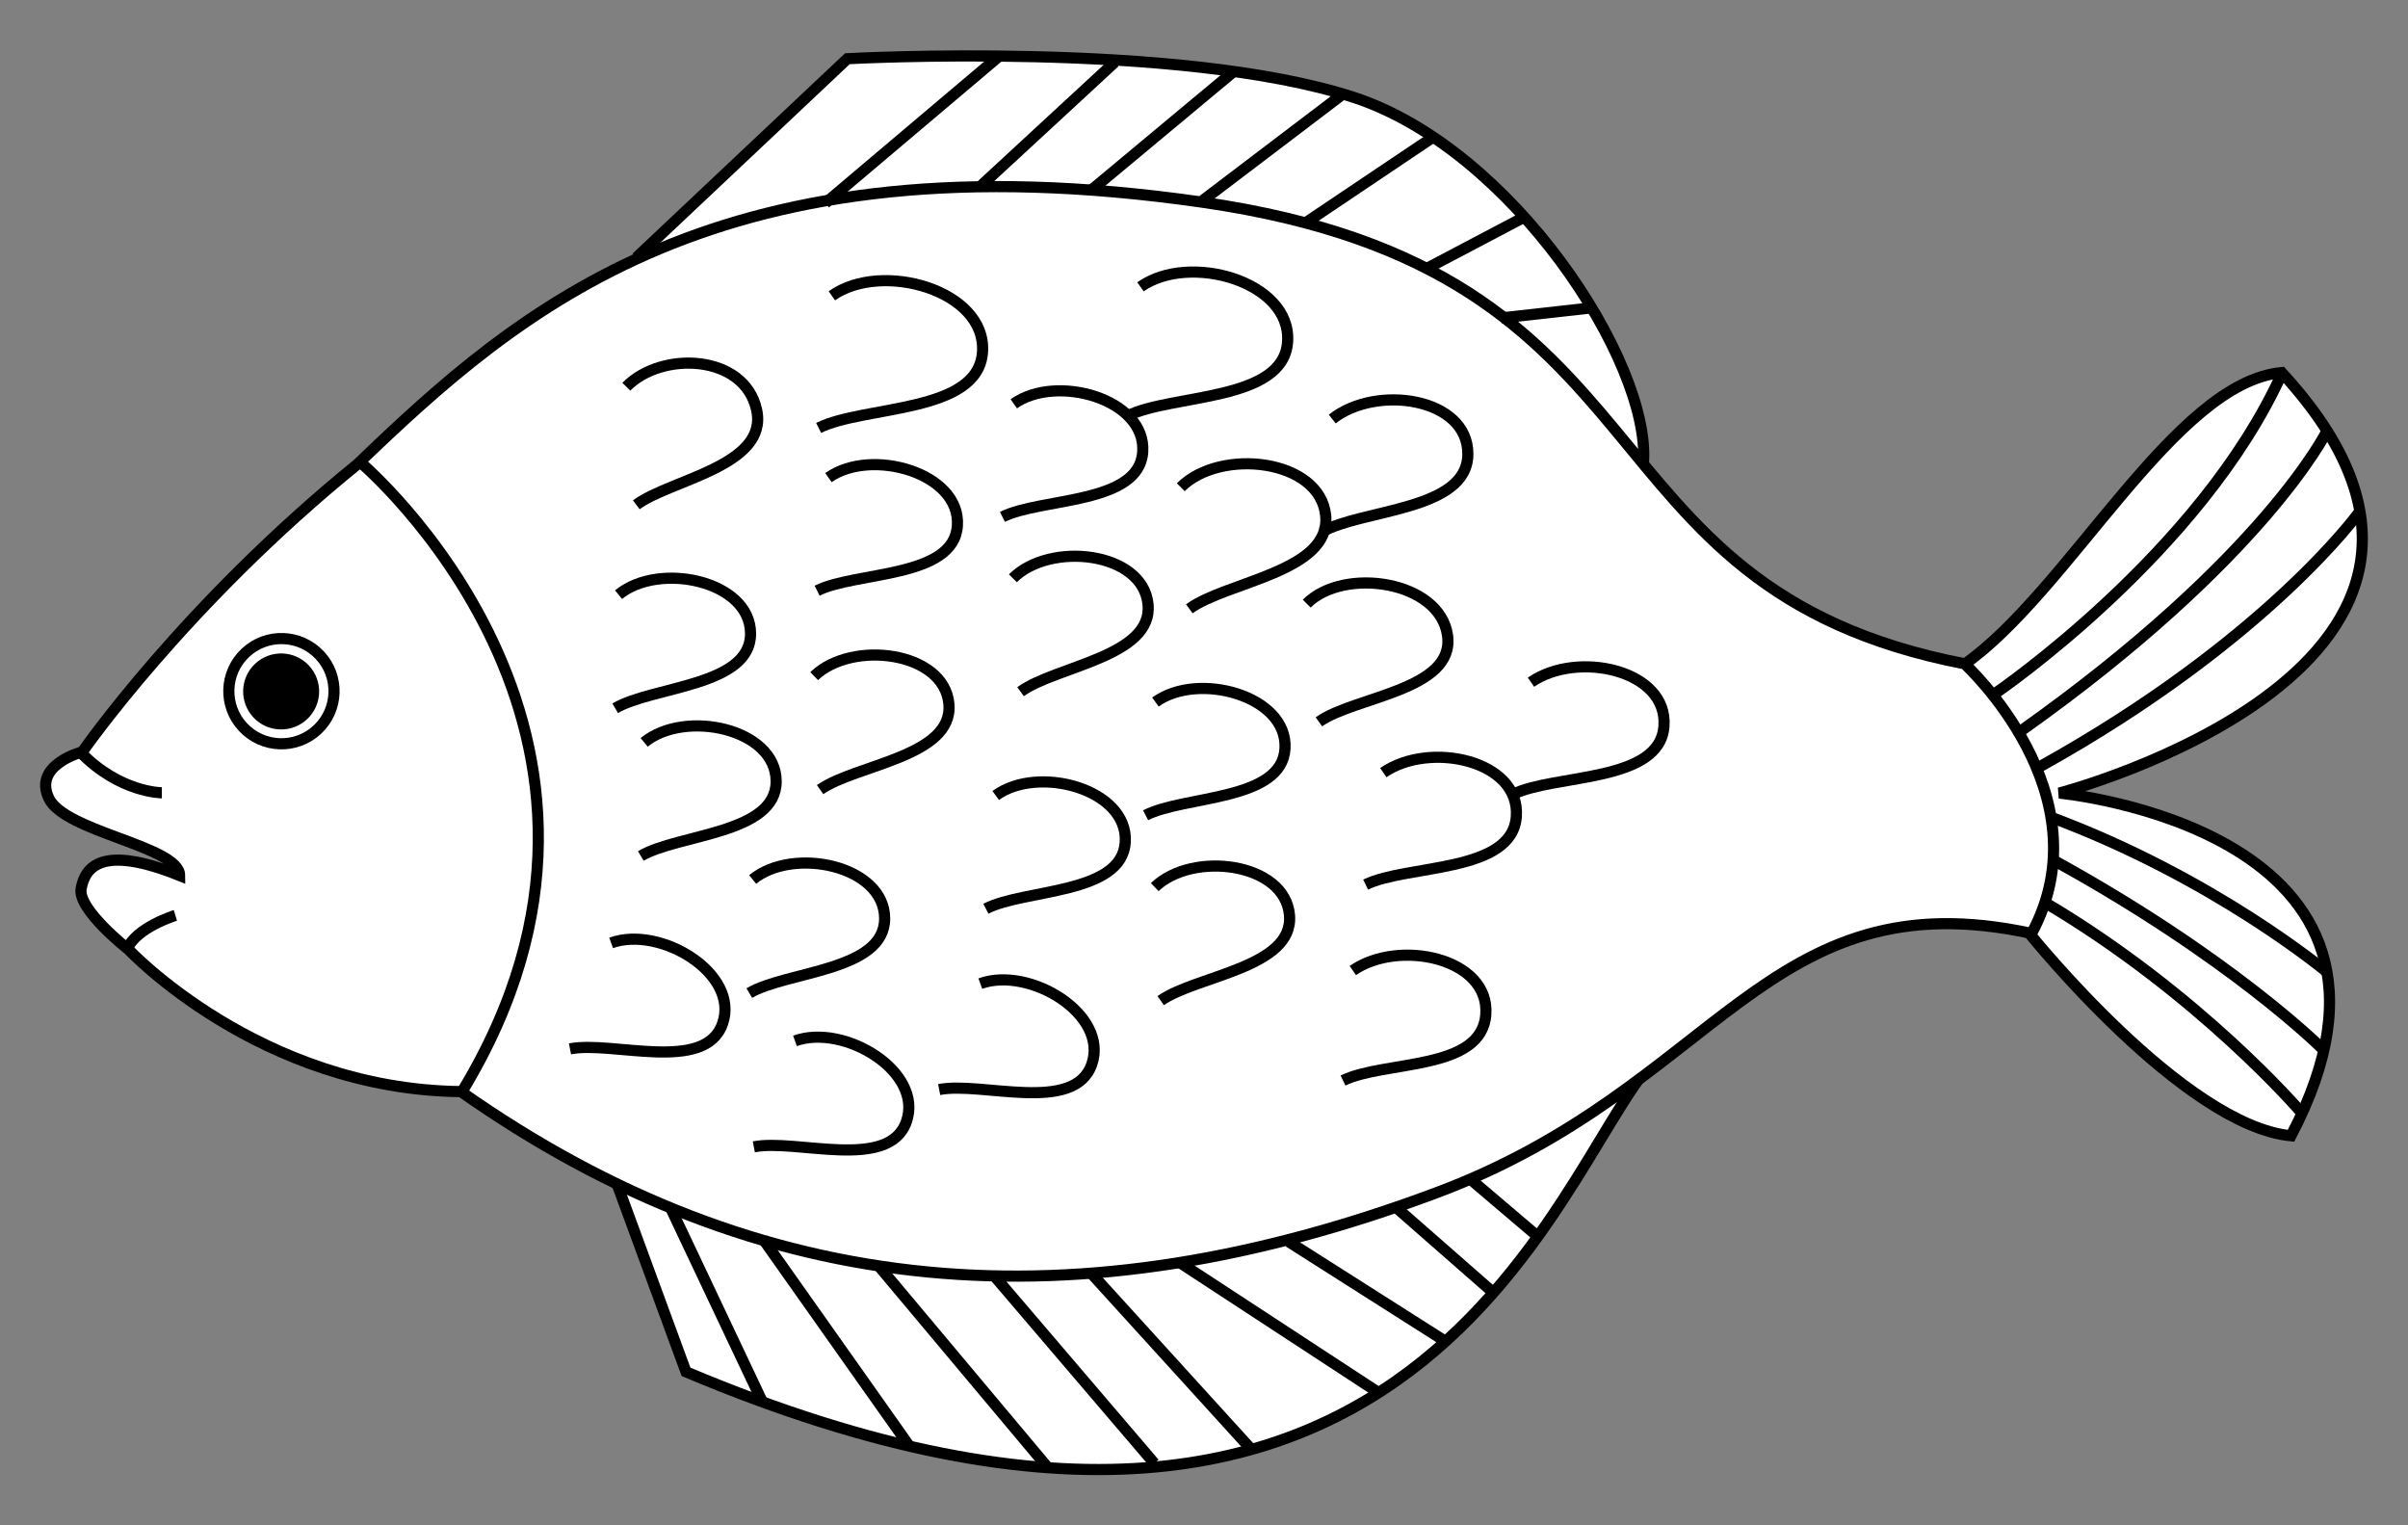 <?xml version="1.0" encoding="UTF-8"?>
<svg width="600" height="380" version="1.1" xmlns="http://www.w3.org/2000/svg" xmlns:xlink="http://www.w3.org/1999/xlink">
	<rect width="100%" height="100%" fill="#808080" stroke="none"/>
	<g fill="#fff" fill-rule="evenodd" stroke="#000" stroke-width="2.778">
		<path d="m505.85 232.77s38.278 47.619 64.996 50.187c39.96-76.256-57.738-85.379-57.738-85.379s122.52-31.913 55.429-104.76c-26.885 2.451-53.206 54.881-79.496 72.982"/>
		<path d="m158.55 64.187 52.591-49.557s82.549-4.548 126.07 9.593c39.521 12.84 73.973 65.8 72.302 90.918"/>
		<path d="m153.66 294.72 17.276 47.046c189.15 79.717 218.95-60.232 243.33-79.512"/>
		<path d="m89.085 115.63c40.385-38.841 90.313-82.519 210.46-65.262 120.15 17.256 91.102 95.907 189.97 115 0 0 35.453 32.362 16.701 67.181-66.302-14.371-78.141 38.369-148.28 64.587-89.408 33.423-168 27.589-243.08-25.186-50.237-0.56-82.857-35.421-82.857-35.421s-12.759-9.953-11.778-15.186c0.981-5.232 4.987-11.101 24.538-3.227-0.045-7.294-28.568-10.818-32.583-19.23-4.016-8.411 8.344-11.583 8.344-11.583s25.341-36.604 68.563-71.671z"/>
	</g>
	<g stroke="#000">
		<path d="m31.64 236.52c2.267-5.482 12.058-8.465 12.058-8.465" fill="none" stroke-width="2.778"/>
		<path d="m20 187.34c9.782 10.165 20.321 10.168 20.321 10.168" fill="none" stroke-width="2.778"/>
		<ellipse transform="matrix(.73 -.683 .683 .73 0 0)" cx="-66.459" cy="173.7" rx="13.112" ry="13.113" fill="#fff" fill-rule="evenodd" stroke-linecap="round" stroke-width="2.778"/>
		<ellipse transform="matrix(.73 -.683 .683 .73 0 0)" cx="-66.556" cy="173.7" rx="8.082" ry="8.082" fill-rule="evenodd" stroke-linecap="round" stroke-width="2.778"/>
	</g>
	<g fill="none" stroke="#000" stroke-width="2.778">
		<path d="m114.99 272.19c54.72-89.746-25.26-157.07-25.26-157.07"/>
		<path d="m167.18 301.1 23.052 48.727"/>
		<path d="m190.08 308.61 36.573 51.743"/>
		<path d="m218.62 314.99 42.911 51.168"/>
		<path d="m247.53 317.62 40.092 46.928"/>
		<path d="m271.93 317.25 39.611 43.557"/>
		<path d="m294.09 314.62 49.268 32.235"/>
		<path d="m321.12 309.36 38.665 24.579"/>
		<path d="m347.78 300.73 24.007 21.036"/>
		<path d="m366.17 293.59 16.798 14.277"/>
		<path d="m248.66 14.251-43.002 36.35"/>
		<path d="m244.15 46.54 33.612-31.046"/>
		<path d="m271.56 47.667 35.628-29.679"/>
		<path d="m299.72 49.92 34.619-26.286"/>
		<path d="m325.25 55.551 31.908-21.432"/>
		<path d="m354.91 67.191 24.316-12.806"/>
		<path d="m374.06 79.205 21.798-2.429"/>
		<path d="m497.21 172.7s51.16-34.843 71.412-79.755"/>
		<path d="m579.81 107.37s-15.512 31.691-76.278 74.735"/>
		<path d="m508.1 191.09c56.751-31.458 79.755-63.513 79.755-63.513"/>
		<path d="m510.73 203.48c40.951 15.182 68.994 38.616 68.994 38.616"/>
		<path d="m511.1 214c44.593 24.382 67.425 47.15 67.425 47.15"/>
		<path d="m509.6 224.88c38.526 22.798 63.592 52.009 63.592 52.009"/>
		<path d="m158.55 125.76c8.303-6.235 33.003-9.665 29.983-23.621-3.02-13.956-23.678-14.777-32.467-5.795"/>
		<path d="m153.29 176.45c9.288-5.499 33.779-5.443 33.727-18.623-0.053-13.18-22.788-17.963-32.891-9.682"/>
		<path d="m159.67 213.25c9.288-5.499 33.779-5.443 33.727-18.623-0.053-13.18-22.789-17.963-32.891-9.682"/>
		<path d="m186.7 247.41c9.288-5.499 33.779-5.443 33.727-18.623-0.053-13.18-22.789-17.963-32.891-9.682"/>
		<path d="m142.02 261.3c10.593-2.078 33.656 6.162 38.015-6.276 4.36-12.439-15.468-24.547-27.759-20.12"/>
		<path d="m187.83 285.71c10.592-2.077 33.655 6.162 38.015-6.276 4.36-12.438-15.468-24.546-27.759-20.119"/>
		<path d="m234.01 271.44c10.592-2.077 33.656 6.162 38.015-6.276 4.36-12.438-15.468-24.547-27.759-20.119"/>
		<path d="m245.65 226.39c9.587-4.96 34.035-3.507 34.735-16.669 0.7-13.161-21.726-19.233-32.285-11.542"/>
		<path d="m285.45 203.11c9.587-4.959 34.035-3.507 34.735-16.668s-21.726-19.234-32.285-11.542"/>
		<path d="m289.21 249.29c8.806-6.24 33.22-8.187 32.089-21.318-1.131-13.132-24.182-16.04-33.573-6.96"/>
		<path d="m204.35 196.72c8.807-6.239 33.22-8.186 32.09-21.318-1.131-13.131-24.182-16.039-33.573-6.96"/>
		<path d="m203.6 147.16c9.652-4.832 34.078-3.055 34.954-16.205 0.876-13.151-21.468-19.521-32.128-11.971"/>
		<path d="m203.98 106.61c11.274-5.641 39.814-3.553 40.831-18.919 1.017-15.365-25.091-22.818-37.543-14.001"/>
		<path d="m249.78 128.77c9.652-4.832 34.078-3.054 34.954-16.205 0.875-13.151-21.468-19.521-32.128-11.97"/>
		<path d="m280.95 103.61c11.012-5.51 38.886-3.472 39.881-18.479 0.994-15.006-24.504-22.284-36.666-13.672"/>
		<path d="m254.29 172.32c8.71-6.374 33.091-8.693 31.76-21.806-1.331-13.113-24.424-15.669-33.675-6.447"/>
		<path d="m328.63 179.83c8.776-6.303 33.918-7.809 32.054-21.492-1.865-13.683-25.856-17.199-35.086-7.954"/>
		<path d="m296.34 151.67c9.316-6.807 35.435-9.226 33.973-23.285-1.462-14.06-26.215-16.863-36.103-7.004"/>
		<path d="m329.38 132.52c10.019-5.724 36.245-5.209 36.364-19.344 0.12-14.135-22.857-17.472-33.785-8.779"/>
		<path d="m340.27 220.38c10.372-5.057 36.508-2.831 37.55-16.927 1.043-14.096-21.666-18.927-33.139-10.967"/>
		<path d="m377.06 197.85c10.372-5.057 36.508-2.831 37.55-16.927 1.042-14.097-21.666-18.928-33.139-10.967"/>
		<path d="m334.64 269.19c10.372-5.057 34.537-2.338 35.579-16.435 1.043-14.096-21.666-18.927-33.139-10.966"/>
	</g>
</svg>
